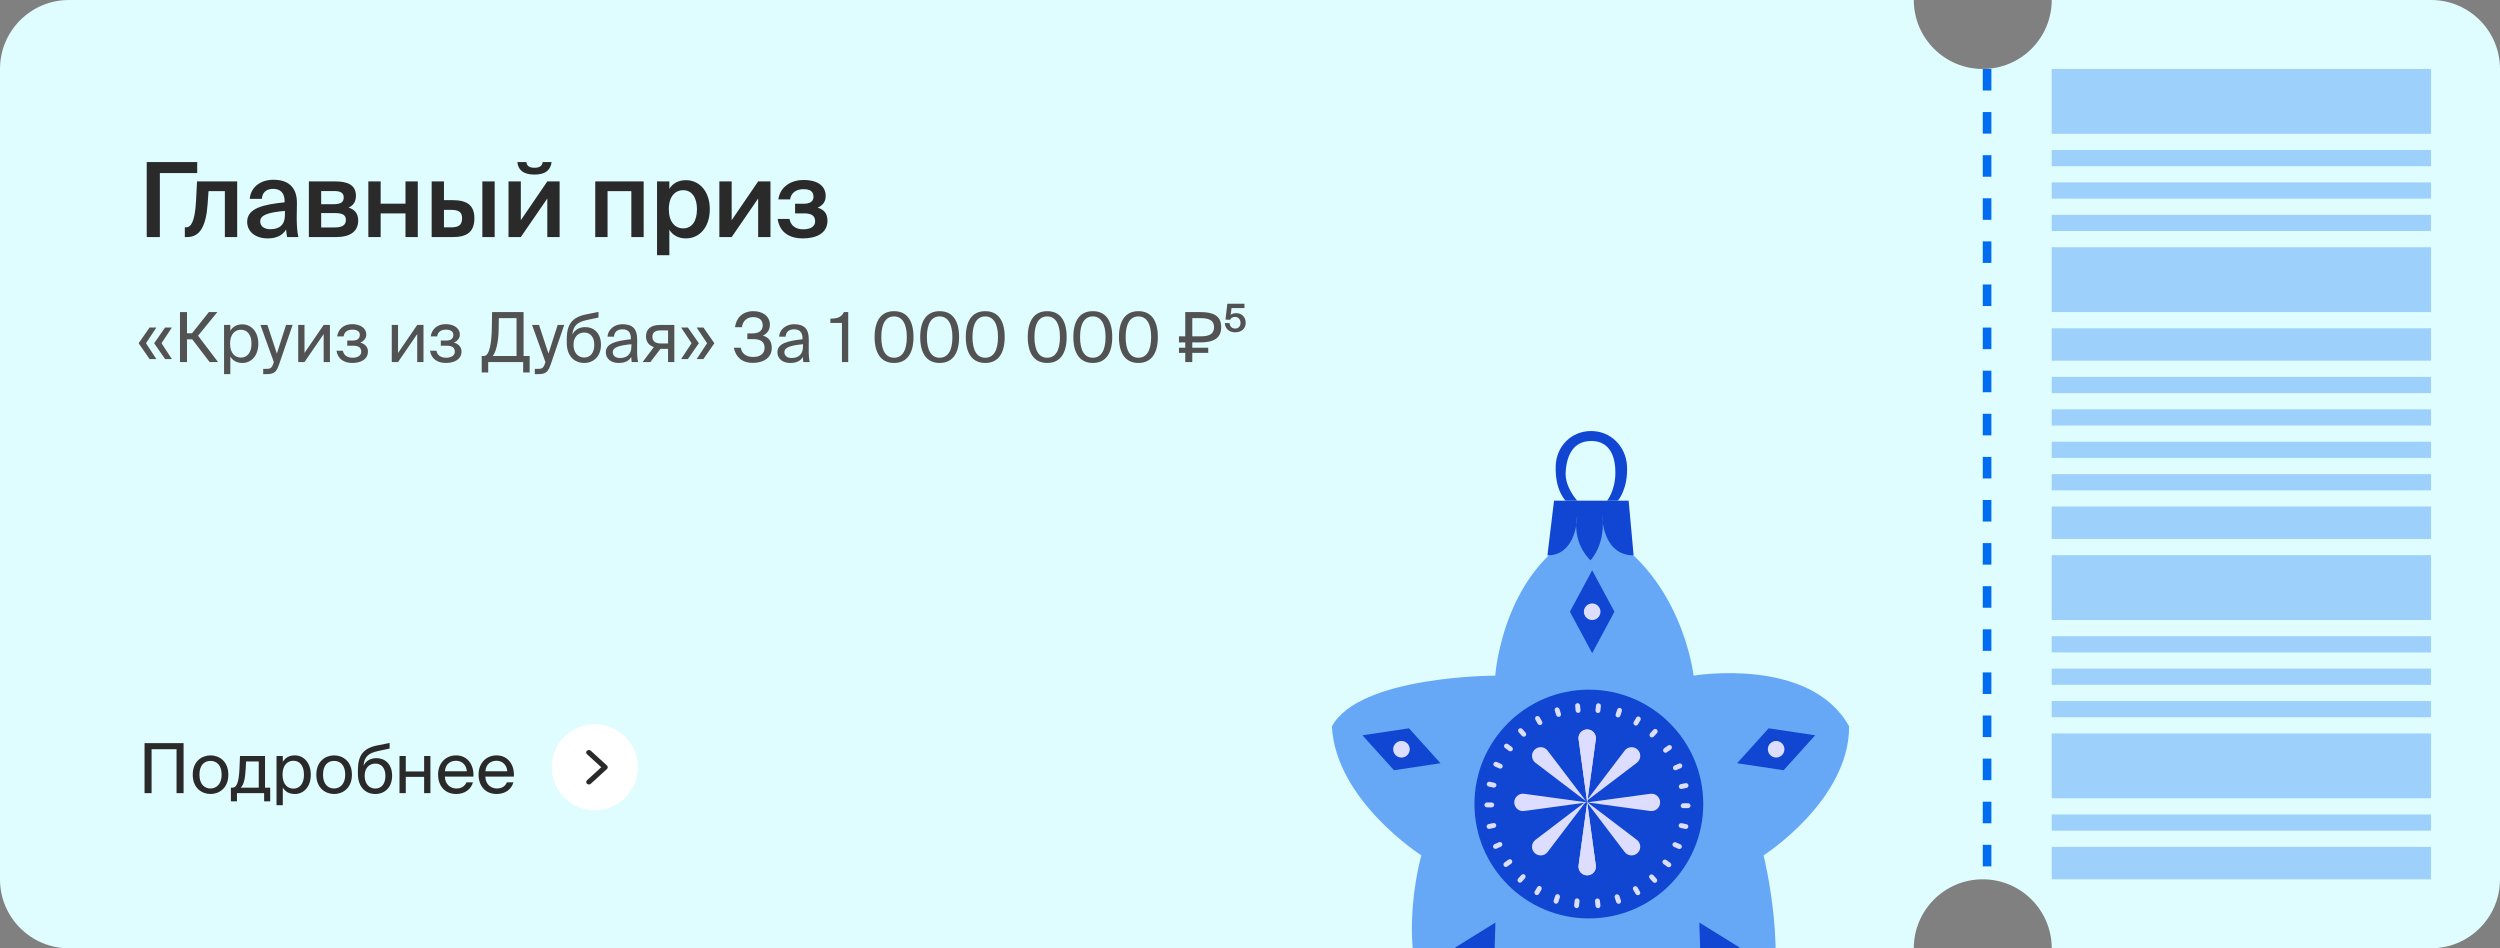 <?xml version="1.0" encoding="UTF-8"?> <svg xmlns="http://www.w3.org/2000/svg" width="580" height="220" viewBox="0 0 580 220" fill="none"><rect x="0" y="0" width="580" height="220" fill="#808080" stroke="none"/> <path fill-rule="evenodd" clip-rule="evenodd" d="M476 0C476 8.837 468.837 16 460 16C451.163 16 444 8.837 444 0H16C7.163 0 0 7.163 0 16V204C0 212.837 7.163 220 16 220H444C444 211.163 451.163 204 460 204C468.837 204 476 211.163 476 220H564C572.837 220 580 212.837 580 204V16C580 7.163 572.837 0 564 0H476Z" fill="#DFFCFF"></path> <g clip-path="url(#clip0_1277_3790)"> <path d="M392.91 156.749C392.91 156.749 390.203 132.277 369.451 122.307C348.699 130.464 346.895 156.749 346.895 156.749C346.895 156.749 315.317 156.749 309 168.531C309.906 185.752 329.752 198.441 329.752 198.441C329.752 198.441 322.534 223.819 334.263 237.414C349.602 240.133 369.451 222.006 369.451 222.006C369.451 222.006 390.203 240.133 409.15 237.414C415.466 223.819 409.15 198.441 409.15 198.441C409.15 198.441 429 185.752 429 168.531C419.977 152.217 392.91 156.749 392.91 156.749Z" fill="#66A7F6"></path> <rect x="362.847" y="119.231" width="12.308" height="6.923" fill="#66A7F6"></rect> <path d="M377.846 116.155L375.346 116.155L372.846 116.155L365.923 116.155L363.23 116.155L360.538 116.155L359 128.847C360.035 128.847 360.915 128.641 361.664 128.29C362.022 128.122 362.35 127.921 362.651 127.694C364.541 126.263 365.34 123.788 365.676 121.955C365.675 120.545 365.923 119.617 365.923 119.617C365.923 119.617 365.923 120.615 365.676 121.955C365.678 123.489 365.974 125.594 367.206 127.694C367.664 128.473 368.251 129.253 369 130.001C369.623 129.253 370.116 128.473 370.503 127.694C371.684 125.314 371.884 122.928 371.851 121.373C371.692 120.336 371.692 119.617 371.692 119.617C371.692 119.617 371.827 120.295 371.851 121.373C372.135 123.229 372.929 126.105 375.146 127.694C375.511 127.955 375.915 128.182 376.361 128.364C377.113 128.67 377.986 128.847 379 128.847L377.846 116.155Z" fill="#1046D1"></path> <path d="M365.676 121.955C365.675 120.545 365.923 119.617 365.923 119.617C365.923 119.617 365.923 120.615 365.676 121.955Z" fill="#1046D1"></path> <path d="M371.692 119.617C371.692 119.617 371.827 120.295 371.851 121.373C371.692 120.336 371.692 119.617 371.692 119.617Z" fill="#1046D1"></path> <path d="M372.846 116.155L375.346 116.155C375.346 116.155 377.75 113.462 377.461 108.078C377.215 103.489 373.594 99.923 369 100.001C364.486 100.079 361.073 103.567 360.923 108.078C360.73 113.846 363.23 116.155 363.23 116.155L365.923 116.155C365.923 116.155 363.053 113.077 363.23 109.617C363.456 105.204 365.282 102.409 369 102.309C372.828 102.206 374.769 104.989 374.769 109.617C374.769 113.846 372.846 116.155 372.846 116.155Z" fill="#1046D1"></path> <ellipse cx="368.616" cy="186.538" rx="26.538" ry="26.538" fill="#1046D1"></ellipse> <path d="M368.23 186.154L366.235 171.518C366.07 170.308 367.01 169.231 368.23 169.231C369.451 169.231 370.391 170.308 370.226 171.518L368.23 186.154Z" fill="#DDDEFF"></path> <path d="M368.23 186.154L370.226 200.791C370.391 202 369.451 203.077 368.23 203.077C367.009 203.077 366.069 202 366.234 200.791L368.23 186.154Z" fill="#DDDEFF"></path> <path fill-rule="evenodd" clip-rule="evenodd" d="M368.236 186.097L368.299 186.145L382.866 184.159C384.076 183.994 385.153 184.934 385.153 186.154C385.153 187.375 384.076 188.315 382.866 188.15L368.329 186.168L379.744 194.843C380.715 195.581 380.812 197.008 379.949 197.871C379.086 198.734 377.66 198.637 376.921 197.665L368.241 186.245L370.225 200.79C370.39 202 369.449 203.077 368.229 203.077C367.008 203.077 366.068 202 366.233 200.79L368.22 186.217L368.178 186.162L367.742 186.221L359.044 197.665C358.306 198.637 356.879 198.734 356.016 197.871C355.153 197.008 355.25 195.581 356.222 194.843L367.527 186.25L353.593 188.15C352.384 188.315 351.307 187.375 351.307 186.155C351.307 184.934 352.384 183.994 353.593 184.159L367.741 186.088L367.983 185.904L367.834 186.101L368.166 186.146L367.983 185.905L368.219 186.084L368.175 185.759L367.983 185.905L368.162 185.668L366.233 171.517C366.068 170.308 367.008 169.23 368.229 169.23C369.449 169.23 370.389 170.308 370.225 171.517L368.324 185.456L376.921 174.144C377.66 173.172 379.086 173.075 379.949 173.938C380.812 174.801 380.715 176.228 379.744 176.966L368.295 185.667L368.236 186.097ZM356.222 176.966L367.983 185.904L359.044 174.144C358.306 173.172 356.879 173.075 356.016 173.938C355.153 174.801 355.25 176.228 356.222 176.966Z" fill="#DDDEFF"></path> <path d="M369.384 132.307L374.547 141.922L369.384 151.537L364.221 141.922L369.384 132.307Z" fill="#1046D1"></path> <ellipse cx="369.385" cy="141.923" rx="1.923" ry="1.923" fill="#DDDEFF"></ellipse> <path d="M316.087 170.59L326.88 168.968L334.194 177.068L323.401 178.69L316.087 170.59Z" fill="#1046D1"></path> <ellipse cx="325.138" cy="173.829" rx="1.923" ry="1.923" transform="rotate(-70.314 325.138 173.829)" fill="#DDDEFF"></ellipse> <path d="M337.326 230.69L337.662 219.782L346.941 214.036L346.605 224.945L337.326 230.69Z" fill="#1046D1"></path> <ellipse cx="342.135" cy="222.364" rx="1.923" ry="1.923" transform="rotate(-150 342.135 222.364)" fill="#DDDEFF"></ellipse> <path d="M403.865 230.69L403.529 219.782L394.25 214.036L394.586 224.945L403.865 230.69Z" fill="#1046D1"></path> <ellipse cx="1.923" cy="1.923" rx="1.923" ry="1.923" transform="matrix(0.866 -0.5 -0.5 -0.866 398.352 224.991)" fill="#DDDEFF"></ellipse> <path d="M421.116 170.59L410.324 168.968L403.009 177.068L413.802 178.69L421.116 170.59Z" fill="#1046D1"></path> <ellipse cx="1.923" cy="1.923" rx="1.923" ry="1.923" transform="matrix(-0.337 -0.942 -0.942 0.337 414.523 174.992)" fill="#DDDEFF"></ellipse> <rect x="392.2" y="186.354" width="1.138" height="2.277" rx="0.569" transform="rotate(90 392.2 186.354)" fill="#DDDEFF"></rect> <rect x="391.803" y="191.321" width="1.138" height="2.277" rx="0.569" transform="rotate(101.893 391.803 191.321)" fill="#DDDEFF"></rect> <rect x="390.372" y="196.12" width="1.138" height="2.277" rx="0.569" transform="rotate(113.995 390.372 196.12)" fill="#DDDEFF"></rect> <rect x="387.972" y="200.516" width="1.138" height="2.277" rx="0.569" transform="rotate(126.033 387.972 200.516)" fill="#DDDEFF"></rect> <rect x="384.718" y="204.302" width="1.138" height="2.277" rx="0.569" transform="rotate(137.915 384.718 204.302)" fill="#DDDEFF"></rect> <rect x="380.75" y="207.34" width="1.138" height="2.277" rx="0.569" transform="rotate(149.85 380.75 207.34)" fill="#DDDEFF"></rect> <rect x="376.232" y="209.485" width="1.138" height="2.277" rx="0.569" transform="rotate(161.804 376.232 209.485)" fill="#DDDEFF"></rect> <rect x="371.358" y="210.641" width="1.138" height="2.277" rx="0.569" transform="rotate(174.036 371.358 210.641)" fill="#DDDEFF"></rect> <rect x="366.274" y="210.747" width="1.138" height="2.277" rx="0.569" transform="rotate(-174.036 366.274 210.747)" fill="#DDDEFF"></rect> <rect x="361.356" y="209.813" width="1.138" height="2.277" rx="0.569" transform="rotate(-161.804 361.356 209.813)" fill="#DDDEFF"></rect> <rect x="356.757" y="207.872" width="1.138" height="2.277" rx="0.569" transform="rotate(-149.85 356.757 207.872)" fill="#DDDEFF"></rect> <rect x="352.663" y="205.021" width="1.138" height="2.277" rx="0.569" transform="rotate(-137.915 352.663 205.021)" fill="#DDDEFF"></rect> <rect x="349.232" y="201.363" width="1.138" height="2.277" rx="0.569" transform="rotate(-125.824 349.232 201.363)" fill="#DDDEFF"></rect> <rect x="346.663" y="197.126" width="1.138" height="2.277" rx="0.569" transform="rotate(-113.995 346.663 197.126)" fill="#DDDEFF"></rect> <rect x="345.015" y="192.414" width="1.138" height="2.277" rx="0.569" transform="rotate(-101.893 345.015 192.414)" fill="#DDDEFF"></rect> <rect x="344.384" y="187.302" width="1.138" height="2.277" rx="0.569" transform="rotate(-89.558 344.384 187.302)" fill="#DDDEFF"></rect> <rect x="344.814" y="182.359" width="1.138" height="2.277" rx="0.569" transform="rotate(-77.67 344.814 182.359)" fill="#DDDEFF"></rect> <rect x="346.275" y="177.576" width="1.138" height="2.277" rx="0.569" transform="rotate(-65.578 346.275 177.576)" fill="#DDDEFF"></rect> <rect x="348.707" y="173.2" width="1.138" height="2.277" rx="0.569" transform="rotate(-53.549 348.707 173.2)" fill="#DDDEFF"></rect> <rect x="351.958" y="169.459" width="1.138" height="2.277" rx="0.569" transform="rotate(-41.669 351.958 169.459)" fill="#DDDEFF"></rect> <rect x="355.922" y="166.456" width="1.138" height="2.277" rx="0.569" transform="rotate(-29.728 355.922 166.456)" fill="#DDDEFF"></rect> <rect x="360.53" y="164.301" width="1.138" height="2.277" rx="0.569" transform="rotate(-17.548 360.53 164.301)" fill="#DDDEFF"></rect> <rect x="365.382" y="163.185" width="1.138" height="2.277" rx="0.569" transform="rotate(-5.523 365.382 163.185)" fill="#DDDEFF"></rect> <rect x="370.344" y="163.095" width="1.138" height="2.277" rx="0.569" transform="rotate(6.405 370.344 163.095)" fill="#DDDEFF"></rect> <rect x="375.381" y="164.078" width="1.138" height="2.277" rx="0.569" transform="rotate(18.628 375.381 164.078)" fill="#DDDEFF"></rect> <rect x="379.9" y="166.01" width="1.138" height="2.277" rx="0.569" transform="rotate(30.572 379.9 166.01)" fill="#DDDEFF"></rect> <rect x="383.979" y="168.872" width="1.138" height="2.277" rx="0.569" transform="rotate(42.502 383.979 168.872)" fill="#DDDEFF"></rect> <rect x="387.458" y="172.616" width="1.138" height="2.277" rx="0.569" transform="rotate(54.595 387.458 172.616)" fill="#DDDEFF"></rect> <rect x="390.025" y="176.932" width="1.138" height="2.277" rx="0.569" transform="rotate(66.646 390.025 176.932)" fill="#DDDEFF"></rect> <rect x="391.607" y="181.577" width="1.138" height="2.277" rx="0.569" transform="rotate(78.545 391.607 181.577)" fill="#DDDEFF"></rect> </g> <path d="M34.704 83.296L32.16 79.632L34.704 75.984H36.272L33.872 79.632L36.272 83.296H34.704ZM38.304 83.296L35.76 79.632L38.304 75.984H39.872L37.472 79.632L39.872 83.296H38.304ZM48.635 84L44.603 78.72H43.387V84H41.755V72.4H43.387V77.312H44.555L48.459 72.4H50.427L45.947 77.888L50.587 84H48.635ZM51.982 75.392H53.438V76.752C53.966 75.84 54.862 75.248 56.254 75.248C58.238 75.248 59.934 76.912 59.934 79.728C59.934 82.592 58.238 84.208 56.254 84.208C54.862 84.208 53.966 83.616 53.438 82.704V86.8H51.982V75.392ZM53.374 79.728C53.374 82 54.59 82.96 55.886 82.96C57.374 82.96 58.35 81.792 58.35 79.728C58.35 77.664 57.374 76.496 55.886 76.496C54.59 76.496 53.374 77.456 53.374 79.728ZM61.064 86.8V85.584H61.656C62.616 85.584 63.08 85.52 63.464 84.176L63.528 84L60.424 75.392H62.04L64.232 82.032L66.36 75.392H67.88L64.808 84.368C64.168 86.224 63.752 86.8 61.816 86.8H61.064ZM75.089 84V77.504L70.641 84H69.185V75.392H70.641V81.888L75.089 75.392H76.545V84H75.089ZM83.621 79.488C84.533 79.744 85.365 80.4 85.365 81.552C85.365 83.408 83.653 84.208 81.733 84.208C79.893 84.208 78.373 83.344 78.069 81.376H79.541C79.781 82.48 80.597 82.992 81.829 82.992C83.045 82.992 83.813 82.432 83.813 81.616C83.813 80.608 83.157 80.208 81.941 80.208H80.565V79.008H81.861C82.869 79.008 83.477 78.56 83.477 77.664C83.477 76.848 82.741 76.48 81.797 76.48C80.725 76.48 79.909 76.88 79.717 78.048H78.213C78.517 76.176 79.909 75.2 81.717 75.2C83.413 75.2 84.981 76.016 84.981 77.632C84.981 78.512 84.389 79.12 83.621 79.488ZM96.792 84V77.504L92.344 84H90.888V75.392H92.344V81.888L96.792 75.392H98.248V84H96.792ZM105.324 79.488C106.236 79.744 107.068 80.4 107.068 81.552C107.068 83.408 105.356 84.208 103.436 84.208C101.596 84.208 100.076 83.344 99.772 81.376H101.244C101.484 82.48 102.3 82.992 103.532 82.992C104.748 82.992 105.516 82.432 105.516 81.616C105.516 80.608 104.86 80.208 103.644 80.208H102.268V79.008H103.564C104.572 79.008 105.18 78.56 105.18 77.664C105.18 76.848 104.444 76.48 103.5 76.48C102.428 76.48 101.612 76.88 101.42 78.048H99.916C100.22 76.176 101.612 75.2 103.42 75.2C105.116 75.2 106.684 76.016 106.684 77.632C106.684 78.512 106.092 79.12 105.324 79.488ZM122.879 82.592V86.416H121.375V84H113.263V86.416H111.759V82.592H112.255C113.599 82.592 114.063 79.488 114.111 75.792L114.159 72.4H121.471V82.592H122.879ZM119.839 82.592V73.808H115.727L115.695 76.32C115.647 79.52 115.055 81.616 114.335 82.592H119.839ZM124.079 86.8V85.584H124.671C125.631 85.584 126.095 85.52 126.479 84.176L126.543 84L123.439 75.392H125.055L127.247 82.032L129.375 75.392H130.895L127.823 84.368C127.183 86.224 126.767 86.8 124.831 86.8H124.079ZM135.792 75.888C137.744 75.888 139.424 77.248 139.424 79.968C139.424 82.736 137.648 84.208 135.536 84.208C133.312 84.208 131.488 82.656 131.488 79.52V78.528C131.536 75.424 132.56 73.616 136.016 72.928L138.848 72.368V73.664L136.096 74.256C134 74.72 132.992 75.504 132.784 77.648C133.36 76.448 134.512 75.888 135.792 75.888ZM135.536 82.944C136.944 82.944 137.872 81.872 137.872 80C137.872 78.112 136.88 77.152 135.552 77.152C134.24 77.152 133.056 78.048 133.056 79.984C133.056 81.808 134.08 82.944 135.536 82.944ZM146.482 80.4V79.856C143.842 80.112 142.162 80.512 142.162 81.696C142.162 82.512 142.786 83.056 143.826 83.056C145.186 83.056 146.482 82.432 146.482 80.4ZM143.506 84.208C141.89 84.208 140.546 83.312 140.546 81.728C140.546 79.696 142.85 79.088 146.37 78.704V78.496C146.37 76.912 145.506 76.4 144.418 76.4C143.202 76.4 142.514 77.04 142.45 78.112H140.946C141.074 76.256 142.738 75.216 144.402 75.216C146.786 75.216 147.842 76.336 147.826 78.768L147.81 80.752C147.794 82.208 147.858 83.184 148.034 84H146.562C146.514 83.68 146.466 83.328 146.45 82.816C145.922 83.712 145.042 84.208 143.506 84.208ZM156.444 75.392V84H154.988V80.944H153.468C153.388 80.944 153.308 80.944 153.228 80.928L150.892 84H149.084L151.692 80.528C150.604 80.16 149.868 79.328 149.868 78.048C149.868 76.272 151.084 75.392 153.068 75.392H156.444ZM154.988 76.656H153.148C152.076 76.656 151.356 77.104 151.356 78.144C151.356 79.312 152.268 79.68 153.276 79.68H154.988V76.656ZM162.136 79.632L159.592 83.296H158.024L160.44 79.632L158.024 75.984H159.592L162.136 79.632ZM165.736 79.632L163.192 83.296H161.624L164.04 79.632L161.624 75.984H163.192L165.736 79.632ZM177 77.872C178.264 78.24 179.048 79.072 179.048 80.72C179.048 83.152 176.92 84.192 174.632 84.192C172.136 84.192 170.696 82.832 170.248 80.672H171.848C172.12 82.08 173.144 82.816 174.744 82.816C176.488 82.816 177.384 81.968 177.384 80.672C177.384 79.376 176.552 78.672 174.76 78.672H173.384V77.344H174.664C176.024 77.344 176.952 76.704 176.952 75.488C176.952 74.224 176.104 73.568 174.712 73.568C173.432 73.568 172.312 74.352 172.136 75.904H170.52C170.824 73.664 172.344 72.192 174.792 72.192C176.888 72.192 178.616 73.328 178.616 75.312C178.616 76.512 178.024 77.36 177 77.872ZM186.295 80.4V79.856C183.655 80.112 181.975 80.512 181.975 81.696C181.975 82.512 182.599 83.056 183.639 83.056C184.999 83.056 186.295 82.432 186.295 80.4ZM183.319 84.208C181.703 84.208 180.359 83.312 180.359 81.728C180.359 79.696 182.663 79.088 186.183 78.704V78.496C186.183 76.912 185.319 76.4 184.231 76.4C183.015 76.4 182.327 77.04 182.263 78.112H180.759C180.887 76.256 182.551 75.216 184.215 75.216C186.599 75.216 187.655 76.336 187.639 78.768L187.623 80.752C187.607 82.208 187.671 83.184 187.847 84H186.375C186.327 83.68 186.279 83.328 186.263 82.816C185.735 83.712 184.855 84.208 183.319 84.208ZM196.789 84H195.333V74.928H192.645V73.936C194.293 73.888 195.173 73.648 195.797 72.4H196.789V84ZM210.381 78.192C210.381 74.976 209.229 73.408 207.421 73.408C205.581 73.408 204.461 74.976 204.461 78.192C204.461 81.44 205.581 82.992 207.421 82.992C209.261 82.992 210.381 81.44 210.381 78.192ZM211.933 78.192C211.933 81.856 210.509 84.208 207.421 84.208C204.333 84.208 202.909 81.856 202.909 78.192C202.909 74.528 204.333 72.192 207.421 72.192C210.509 72.192 211.933 74.528 211.933 78.192ZM220.959 78.192C220.959 74.976 219.807 73.408 217.999 73.408C216.159 73.408 215.039 74.976 215.039 78.192C215.039 81.44 216.159 82.992 217.999 82.992C219.839 82.992 220.959 81.44 220.959 78.192ZM222.511 78.192C222.511 81.856 221.087 84.208 217.999 84.208C214.911 84.208 213.487 81.856 213.487 78.192C213.487 74.528 214.911 72.192 217.999 72.192C221.087 72.192 222.511 74.528 222.511 78.192ZM231.537 78.192C231.537 74.976 230.385 73.408 228.577 73.408C226.737 73.408 225.617 74.976 225.617 78.192C225.617 81.44 226.737 82.992 228.577 82.992C230.417 82.992 231.537 81.44 231.537 78.192ZM233.089 78.192C233.089 81.856 231.665 84.208 228.577 84.208C225.489 84.208 224.065 81.856 224.065 78.192C224.065 74.528 225.489 72.192 228.577 72.192C231.665 72.192 233.089 74.528 233.089 78.192ZM245.912 78.192C245.912 74.976 244.76 73.408 242.952 73.408C241.112 73.408 239.992 74.976 239.992 78.192C239.992 81.44 241.112 82.992 242.952 82.992C244.792 82.992 245.912 81.44 245.912 78.192ZM247.464 78.192C247.464 81.856 246.04 84.208 242.952 84.208C239.864 84.208 238.44 81.856 238.44 78.192C238.44 74.528 239.864 72.192 242.952 72.192C246.04 72.192 247.464 74.528 247.464 78.192ZM256.49 78.192C256.49 74.976 255.338 73.408 253.53 73.408C251.69 73.408 250.57 74.976 250.57 78.192C250.57 81.44 251.69 82.992 253.53 82.992C255.37 82.992 256.49 81.44 256.49 78.192ZM258.042 78.192C258.042 81.856 256.618 84.208 253.53 84.208C250.442 84.208 249.018 81.856 249.018 78.192C249.018 74.528 250.442 72.192 253.53 72.192C256.618 72.192 258.042 74.528 258.042 78.192ZM267.068 78.192C267.068 74.976 265.916 73.408 264.108 73.408C262.268 73.408 261.148 74.976 261.148 78.192C261.148 81.44 262.268 82.992 264.108 82.992C265.948 82.992 267.068 81.44 267.068 78.192ZM268.62 78.192C268.62 81.856 267.196 84.208 264.108 84.208C261.02 84.208 259.596 81.856 259.596 78.192C259.596 74.528 261.02 72.192 264.108 72.192C267.196 72.192 268.62 74.528 268.62 78.192ZM276.611 79.44V80.672H280.307V81.872H276.611V84H274.979V81.872H273.523V80.672H274.979V79.44H273.523V78.032H274.979V72.4H278.419C281.299 72.4 283.315 73.104 283.315 75.92C283.315 78.64 281.299 79.44 278.419 79.44H276.611ZM276.611 78.032H278.499C280.243 78.032 281.651 77.68 281.651 75.92C281.651 74.16 280.243 73.808 278.499 73.808H276.611V78.032ZM286.568 76.224C287.272 76.224 287.8 75.728 287.8 74.912C287.8 73.984 287.16 73.52 286.536 73.52C285.96 73.52 285.528 73.792 285.4 74.192L284.312 74.144L284.744 70.464H288.712V71.472H285.72L285.512 73.04C285.816 72.8 286.248 72.656 286.84 72.656C287.944 72.656 289 73.424 289 74.896C289 76.336 287.896 77.104 286.552 77.104C285.048 77.104 284.2 76.096 284.152 74.944H285.256C285.336 75.696 285.736 76.224 286.568 76.224Z" fill="#525252"></path> <path d="M45.752 37.6V40.144H37.088V55H34.04V37.6H45.752ZM55.025 55H52.169V44.344H48.377L48.185 47.128C47.825 52.528 46.385 55 43.409 55H42.881V52.744H43.169C44.225 52.744 45.209 51.616 45.473 46.72L45.713 42.088H55.025V55ZM66.104 49.912V48.928C62.024 49.312 60.368 49.912 60.368 51.376C60.368 52.504 61.304 53.176 62.744 53.176C64.856 53.176 66.104 52.12 66.104 49.912ZM62.12 55.312C59.312 55.312 57.344 53.8 57.344 51.448C57.344 48.208 61.328 47.44 66.032 46.936V46.696C66.032 44.488 64.784 43.816 63.344 43.816C61.904 43.816 60.824 44.584 60.752 46.144H57.944C58.136 43.528 60.32 41.704 63.44 41.704C66.536 41.704 68.96 43.12 68.888 47.248C68.888 47.872 68.84 49.408 68.84 50.584C68.84 52.216 68.96 53.92 69.224 55H66.608C66.512 54.448 66.44 54.136 66.368 53.248C65.528 54.664 64.04 55.312 62.12 55.312ZM71.656 42.088H77.728C80.416 42.088 82.576 42.76 82.576 45.424C82.576 46.744 82 47.656 80.872 48.16C82.144 48.544 83.104 49.432 83.104 51.136C83.104 53.896 80.944 55 78.04 55H71.656V42.088ZM74.512 47.368H77.512C78.928 47.368 79.744 46.96 79.744 45.808C79.744 44.68 78.904 44.32 77.488 44.32H74.512V47.368ZM74.512 49.432V52.768H77.704C79.408 52.768 80.248 52.192 80.248 51.04C80.248 49.816 79.408 49.432 77.68 49.432H74.512ZM96.927 55H94.072V49.504H88.311V55H85.456V42.088H88.311V47.248H94.072V42.088H96.927V55ZM105.065 55H100.145V42.088H103.001V46.432H104.993C108.545 46.432 110.057 47.776 110.057 50.632C110.057 53.896 108.233 55 105.065 55ZM103.001 48.688V52.744H104.657C106.385 52.744 107.201 52.24 107.201 50.608C107.201 49.144 106.361 48.688 104.633 48.688H103.001ZM114.761 55H111.905V42.088H114.761V55ZM125.895 37.6H127.959C127.767 39.304 126.711 40.504 123.975 40.504C121.311 40.504 120.159 39.304 120.039 37.6H122.127C122.223 38.464 122.751 38.92 123.999 38.92C125.223 38.92 125.799 38.464 125.895 37.6ZM129.831 42.088V55H126.975V46.048L120.831 55H117.975V42.088H120.831V51.088L126.975 42.088H129.831ZM149.329 42.088V55H146.473V44.344H140.953V55H138.097V42.088H149.329ZM155.168 48.544C155.168 51.52 156.632 52.984 158.504 52.984C160.52 52.984 161.696 51.304 161.696 48.544C161.696 45.832 160.52 44.128 158.504 44.128C156.632 44.128 155.168 45.568 155.168 48.544ZM152.432 42.088H155.288V43.816C156.056 42.544 157.4 41.8 159.128 41.8C162.296 41.8 164.672 44.416 164.672 48.544C164.672 52.696 162.296 55.312 159.128 55.312C157.4 55.312 156.056 54.568 155.288 53.296V59.2H152.432V42.088ZM178.747 42.088V55H175.891V46.048L169.747 55H166.891V42.088H169.747V51.088L175.891 42.088H178.747ZM189.689 48.184C191.105 48.592 191.969 49.48 191.969 51.208C191.969 54.064 189.473 55.312 186.233 55.312C183.401 55.312 180.881 54.088 180.425 50.8H183.161C183.425 52.264 184.505 53.2 186.329 53.2C188.153 53.2 189.113 52.48 189.113 51.352C189.113 50.008 188.201 49.504 186.569 49.504H184.457V47.272H186.425C187.841 47.272 188.729 46.792 188.729 45.664C188.729 44.488 188.033 43.888 186.425 43.888C184.817 43.888 183.521 44.656 183.305 46.264H180.569C181.025 43.216 183.617 41.752 186.473 41.752C189.281 41.752 191.561 42.88 191.561 45.472C191.561 46.744 190.937 47.632 189.689 48.184Z" fill="#2A2A2A"></path> <line x1="461" y1="16" x2="461" y2="204" stroke="#006DF0" stroke-width="2" stroke-dasharray="5 5"></line> <path fill-rule="evenodd" clip-rule="evenodd" d="M476 196.48V204H564V196.48H476ZM476 170.16V185.2H564V170.16H476ZM476 162.64V166.4H564V162.64H476ZM476 158.88V155.12H564V158.88H476ZM476 151.36V147.6H564V151.36H476ZM476 188.96V192.72H564V188.96H476ZM476 143.84V128.8H564V143.84H476ZM476 117.52V125.04H564V117.52H476ZM476 83.68V76.16H564V83.68H476ZM476 57.36V72.4H564V57.36H476ZM476 31.04V16H564V31.04H476ZM476 49.84V53.6H564V49.84H476ZM476 46.08V42.32H564V46.08H476ZM476 34.8V38.56H564V34.8H476ZM476 113.76V110H564V113.76H476ZM476 102.48V106.24H564V102.48H476ZM476 98.72V94.96H564V98.72H476ZM476 87.44V91.2H564V87.44H476Z" fill="#006DF0" fill-opacity="0.3"></path> <path d="M42.592 184H40.96V173.808H35.168V184H33.536V172.4H42.592V184ZM46.269 179.728C46.269 182.032 47.517 182.928 48.845 182.928C50.173 182.928 51.421 181.936 51.421 179.728C51.421 177.424 50.173 176.528 48.845 176.528C47.517 176.528 46.269 177.376 46.269 179.728ZM48.845 175.248C50.845 175.248 52.973 176.608 52.973 179.728C52.973 182.848 50.845 184.208 48.845 184.208C46.845 184.208 44.717 182.848 44.717 179.728C44.717 176.608 46.845 175.248 48.845 175.248ZM62.686 182.736V185.904H61.278V184H54.974V185.904H53.566V182.736H53.95C54.926 182.736 55.438 181.456 55.566 178.16L55.678 175.392H61.486V182.736H62.686ZM60.03 182.736V176.656H57.086L57.006 178.304C56.878 180.848 56.51 182.096 55.838 182.736H60.03ZM64.154 175.392H65.61V176.752C66.138 175.84 67.034 175.248 68.426 175.248C70.41 175.248 72.106 176.912 72.106 179.728C72.106 182.592 70.41 184.208 68.426 184.208C67.034 184.208 66.138 183.616 65.61 182.704V186.8H64.154V175.392ZM65.546 179.728C65.546 182 66.762 182.96 68.058 182.96C69.546 182.96 70.522 181.792 70.522 179.728C70.522 177.664 69.546 176.496 68.058 176.496C66.762 176.496 65.546 177.456 65.546 179.728ZM74.941 179.728C74.941 182.032 76.189 182.928 77.517 182.928C78.845 182.928 80.093 181.936 80.093 179.728C80.093 177.424 78.845 176.528 77.517 176.528C76.189 176.528 74.941 177.376 74.941 179.728ZM77.517 175.248C79.517 175.248 81.645 176.608 81.645 179.728C81.645 182.848 79.517 184.208 77.517 184.208C75.517 184.208 73.389 182.848 73.389 179.728C73.389 176.608 75.517 175.248 77.517 175.248ZM87.338 175.888C89.29 175.888 90.97 177.248 90.97 179.968C90.97 182.736 89.194 184.208 87.082 184.208C84.858 184.208 83.034 182.656 83.034 179.52V178.528C83.082 175.424 84.106 173.616 87.562 172.928L90.394 172.368V173.664L87.642 174.256C85.546 174.72 84.538 175.504 84.33 177.648C84.906 176.448 86.058 175.888 87.338 175.888ZM87.082 182.944C88.49 182.944 89.418 181.872 89.418 180C89.418 178.112 88.426 177.152 87.098 177.152C85.786 177.152 84.602 178.048 84.602 179.984C84.602 181.808 85.626 182.944 87.082 182.944ZM99.853 184H98.397V180.24H94.141V184H92.685V175.392H94.141V178.976H98.397V175.392H99.853V184ZM109.83 180.176H103.206C103.254 182.032 104.598 182.928 105.862 182.928C107.142 182.928 107.846 182.352 108.214 181.504H109.718C109.334 182.976 107.958 184.208 105.862 184.208C103.142 184.208 101.638 182.256 101.638 179.712C101.638 176.976 103.462 175.248 105.814 175.248C108.454 175.248 110.006 177.44 109.83 180.176ZM105.814 176.496C104.534 176.496 103.35 177.2 103.222 178.928H108.294C108.246 177.712 107.366 176.496 105.814 176.496ZM119.221 180.176H112.597C112.645 182.032 113.989 182.928 115.253 182.928C116.533 182.928 117.237 182.352 117.605 181.504H119.109C118.725 182.976 117.349 184.208 115.253 184.208C112.533 184.208 111.029 182.256 111.029 179.712C111.029 176.976 112.853 175.248 115.205 175.248C117.845 175.248 119.397 177.44 119.221 180.176ZM115.205 176.496C113.925 176.496 112.741 177.2 112.613 178.928H117.685C117.637 177.712 116.757 176.496 115.205 176.496Z" fill="#2A2A2A"></path> <path d="M138 188C143.523 188 148 183.523 148 178C148 172.477 143.523 168 138 168C132.477 168 128 172.477 128 178C128 183.523 132.477 188 138 188Z" fill="white"></path> <path d="M136.625 182C136.465 182 136.305 181.944 136.183 181.833C135.939 181.61 135.939 181.248 136.183 181.025L139.491 178L136.183 174.976C135.939 174.752 135.939 174.391 136.183 174.167C136.427 173.944 136.823 173.944 137.067 174.167L140.817 177.596C141.061 177.819 141.061 178.181 140.817 178.404L137.067 181.833C136.945 181.944 136.785 182 136.625 182Z" fill="#2A2A2A"></path> <defs> <clipPath id="clip0_1277_3790"> <rect width="140" height="120" fill="white" transform="translate(304 100)"></rect> </clipPath> </defs> </svg> 